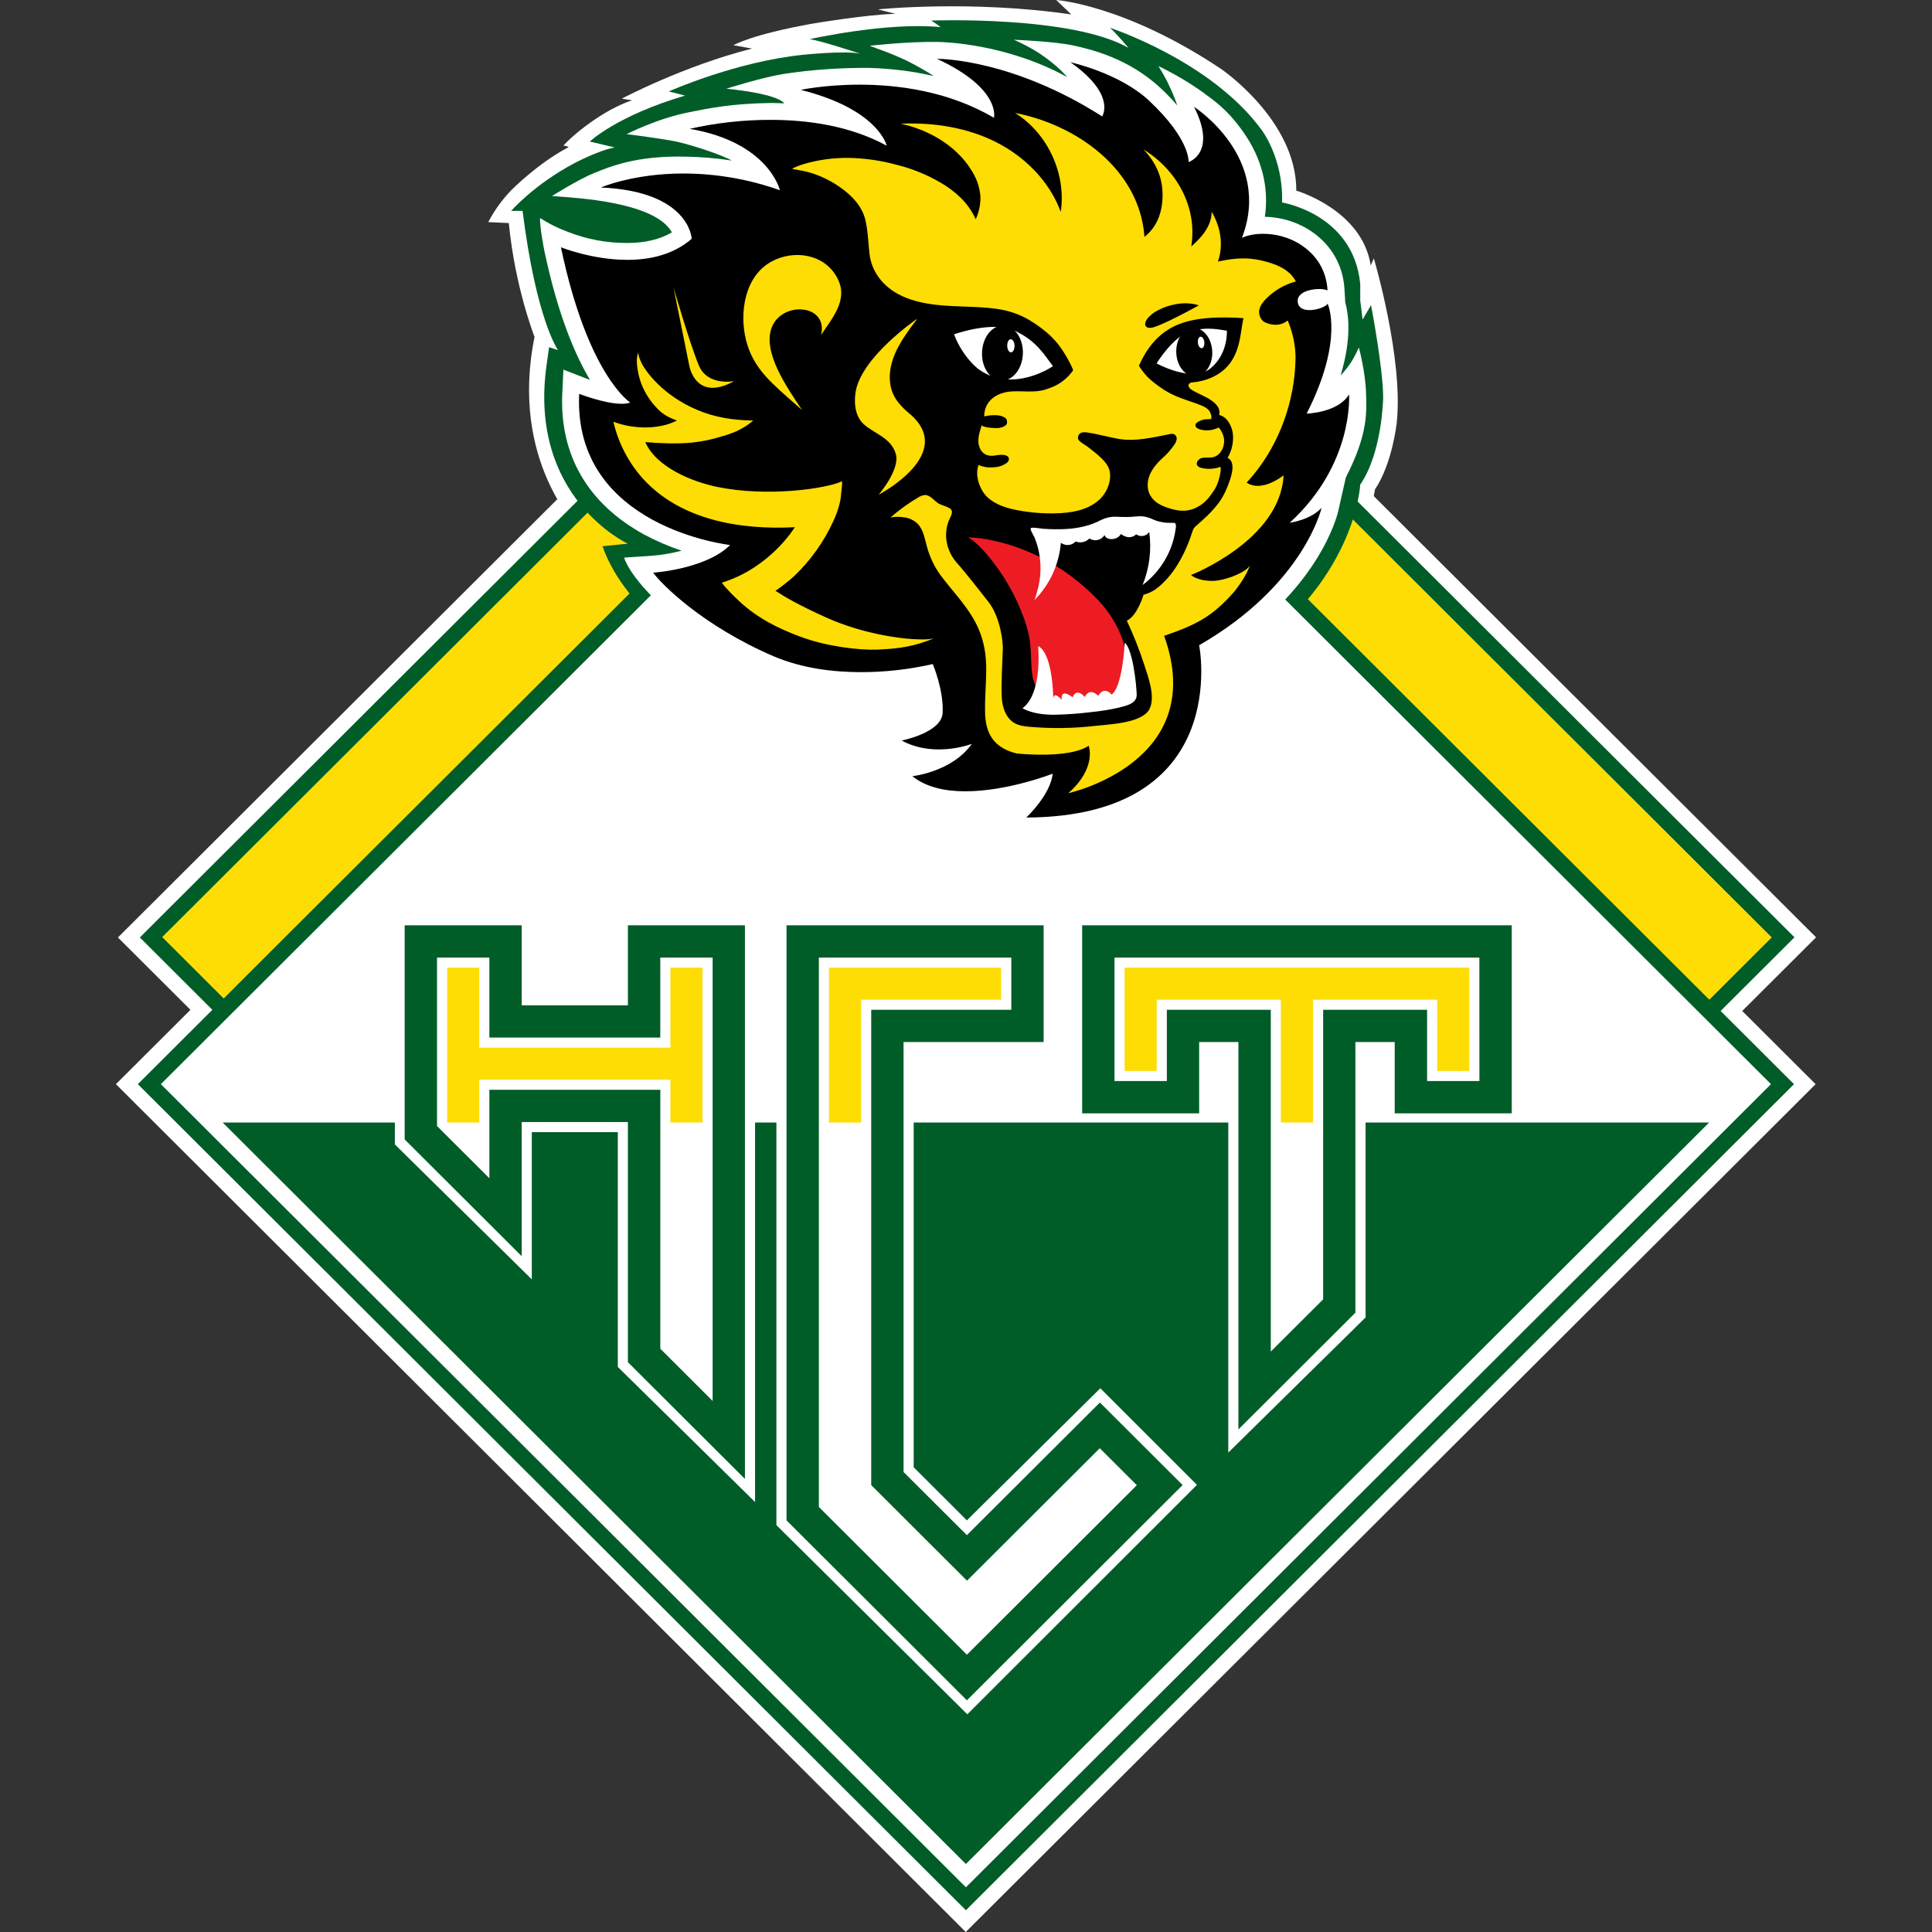<svg width="50" height="50" viewBox="0 0 50 50" fill="none" xmlns="http://www.w3.org/2000/svg">
<rect x="0" y="0" width="50" height="50" fill="#333333" stroke="none"/>
<g clip-path="url(#clip0)">
<path d="M4.723 28.058L24.994 48.281L45.265 28.058L43.367 26.164L45.277 24.258L25.028 4.058L4.775 24.262L6.652 26.134L4.723 28.058ZM24.994 50L3 28.058L4.929 26.134L3.052 24.262L25.028 2.34L47 24.258L45.089 26.164L46.988 28.058L24.994 50Z" fill="white"/>
<path d="M15.648 15.166C15.648 15.166 15.182 14.459 15.006 13.718C15.006 13.718 13.177 11.945 13.834 8.719C13.834 8.719 13.329 7.44 13.168 5.773L12.636 5.748C12.795 5.444 12.996 5.165 13.235 4.919C13.235 4.919 13.918 4.226 14.701 3.816C14.755 3.792 14.582 3.769 14.582 3.769C14.821 3.493 15.611 2.843 16.356 2.596L16.092 2.553C16.092 2.553 17.682 1.708 19.463 1.257L18.981 1.17C18.981 1.17 19.431 0.899 21.013 0.614C21.013 0.614 22.434 0.373 23.176 0.358L22.72 0.243C22.72 0.243 25.123 -0.006 27.724 0.374L27.335 0C27.335 0 29.102 0.117 31.595 1.78C31.595 1.78 33.555 3.106 33.548 4.933C33.548 4.933 35.255 5.431 35.474 6.87L35.555 6.687C35.555 6.687 36.324 9.277 36.148 10.934C36.148 10.934 36.038 11.993 35.584 12.666C35.584 12.666 35.369 14.178 34.493 15.311L15.648 15.166Z" fill="white"/>
<path d="M44.393 26.3L44.095 26.003L45.844 24.258L25.031 3.495L4.215 24.261L5.949 25.991L5.65 26.289L3.619 24.261L25.032 2.899L46.441 24.257L44.393 26.3Z" fill="#005D28"/>
<path d="M45.85 24.262L26.614 5.072L26.623 5.064L25.027 3.472L25.019 3.481L23.389 5.105L4.199 24.25L5.795 25.842L24.985 6.697L44.221 25.887L45.85 24.262Z" fill="#FDDD04"/>
<path d="M16.248 14.07C16.248 14.07 13.655 12.88 14.147 9.436L14.21 8.985L14.443 9.062C14.443 9.062 13.883 8.301 13.524 5.458H13.229C13.229 5.458 13.82 4.774 14.88 4.215C14.88 4.215 15.517 3.88 15.911 3.817L15.264 3.663C15.264 3.663 15.96 2.996 17.729 2.474L17.309 2.366C17.309 2.366 19.015 1.601 20.782 1.418C20.782 1.418 21.881 1.303 22.267 1.39C22.267 1.39 21.217 1.045 20.953 1.014C20.953 1.014 22.951 0.563 24.343 0.703C24.266 0.64 24.184 0.583 24.099 0.532C24.099 0.532 27.737 0.395 29.207 1.241C29.207 1.241 28.883 0.855 28.725 0.719C28.725 0.719 31.341 1.573 32.649 3.36C32.649 3.36 33.219 4.1 33.179 5.24C33.179 5.24 35.032 5.535 35.203 7.353V7.773L35.264 8.27L35.482 7.897C35.482 7.897 35.796 9.528 35.796 10.29C35.796 10.29 35.778 11.704 35.202 12.543C35.202 12.543 35.093 15.153 31.947 17.142C31.947 17.142 32.336 20.482 28.988 21.663C28.988 21.663 26.963 22.409 24.845 21.787C24.845 21.787 25.157 21.445 25.235 21.321C25.235 21.321 23.739 21.539 22.602 20.389C21.466 19.239 21.794 19.488 21.794 19.488L22.121 19.441C22.121 19.441 21.39 18.803 21.249 18.696C21.249 18.696 23.212 18.369 23.476 18.214C23.476 18.214 20.765 18.711 18.306 17.095C18.306 17.095 16.197 15.88 15.593 14.136L16.248 14.07Z" fill="#005D28"/>
<path d="M24.997 6.976L3.865 28.058L24.997 49.14L46.13 28.058L24.997 6.976Z" fill="white"/>
<path d="M4.163 28.058L24.998 48.843L45.833 28.058L24.998 7.272L4.163 28.058ZM24.998 49.437L24.849 49.289L3.567 28.058L24.997 6.678L46.428 28.058L46.279 28.207L24.998 49.437Z" fill="#005D28"/>
<path d="M26.241 1.03C26.461 1.125 26.674 1.238 26.877 1.366C27.387 1.7 27.617 1.994 27.617 1.994C26.028 1.124 24.422 1.088 24.258 1.085C23.469 1.073 22.508 1.185 22.508 1.185C22.669 1.249 23.068 1.376 23.499 1.587C23.603 1.638 23.791 1.741 23.886 1.796C23.982 1.849 24.075 1.907 24.165 1.969C23.88 1.902 23.592 1.851 23.302 1.817C23.042 1.787 22.781 1.766 22.52 1.758C21.772 1.75 21.025 1.801 20.286 1.913C19.714 2.004 18.797 2.296 18.797 2.296C18.797 2.296 20.065 2.406 20.297 2.672C20.304 2.679 20.064 2.663 19.945 2.665C18.922 2.682 18.388 2.795 17.844 2.902C16.991 3.069 16.217 3.472 16.217 3.472C16.217 3.472 17.17 3.59 17.525 3.669C17.881 3.748 18.655 3.995 18.939 4.155C18.526 4.091 18.108 4.057 17.69 4.053C16.46 4.032 15.801 4.306 15.368 4.481C14.967 4.644 14.284 5.074 14.284 5.074C14.284 5.074 14.922 5.11 15.435 5.183C16.854 5.385 17.243 5.76 17.389 6.013C17.082 6.195 16.696 6.288 16.236 6.288C15.704 6.291 15.176 6.192 14.682 5.995C14.435 5.904 14.199 5.786 13.978 5.643C13.962 5.856 14.088 6.491 14.088 6.491C14.436 8.145 14.884 9.187 15.268 9.83C15.219 9.813 15.178 9.8 15.15 9.787L14.581 9.566L14.552 10.175C14.477 11.769 15.21 13.035 16.671 13.834C16.982 14.001 17.306 14.14 17.64 14.252C17.389 14.318 17.133 14.361 16.875 14.383L16.153 14.431C16.153 14.431 16.206 14.657 16.547 15.075C16.889 15.494 17.918 16.56 19.859 17.39C20.551 17.684 21.365 17.832 22.278 17.832C22.805 17.831 23.332 17.784 23.852 17.692C23.913 17.909 23.97 18.183 23.959 18.418C23.906 18.509 23.586 18.672 23.189 18.771C22.861 18.853 22.168 18.954 22.168 18.954C22.168 18.954 22.615 19.254 22.833 19.379C23.014 19.486 23.2 19.583 23.39 19.67L22.633 19.789C22.848 20.022 23.084 20.235 23.337 20.427C23.683 20.68 24.293 20.915 24.986 20.915C25.462 20.915 25.945 20.837 26.352 20.744C26.318 20.78 26.16 20.98 26.005 21.143C25.822 21.334 25.576 21.543 25.576 21.543C25.576 21.543 25.942 21.597 26.563 21.594C28.428 21.582 29.815 21.061 30.655 20.034C31.569 18.916 31.566 17.536 31.508 16.925C34.136 15.31 34.611 13.323 34.631 13.237L34.83 12.357C35.42 11.208 35.364 10.646 35.353 10.172C35.34 9.636 35.168 8.995 35.168 8.995C35.112 9.118 35.05 9.237 34.981 9.353C34.897 9.483 34.8 9.605 34.694 9.718C34.991 8.739 34.897 8.114 34.816 7.831L34.795 7.485C34.757 6.832 34.42 6.279 33.848 5.929C33.511 5.727 33.127 5.618 32.735 5.611C32.845 4.851 32.659 4.105 32.181 3.423C31.727 2.773 31.325 2.544 31.138 2.394C30.773 2.133 30.386 1.905 29.981 1.711C29.981 1.711 30.168 2.009 30.255 2.211C30.337 2.379 30.409 2.553 30.468 2.73C30.336 2.575 30.195 2.428 30.046 2.29C29.199 1.493 28.196 1.271 27.797 1.181C27.31 1.071 26.244 1.029 26.244 1.029" fill="white"/>
<path d="M33.891 8.026C33.733 8.026 33.594 7.969 33.584 7.799C33.571 7.575 33.887 7.48 34.136 7.48C34.211 7.478 34.286 7.489 34.357 7.514C34.327 7.002 34.072 6.583 33.619 6.305C33.337 6.138 33.014 6.05 32.686 6.051C32.469 6.051 32.276 6.091 32.142 6.156C32.94 4.063 30.902 2.765 30.902 2.765C31.506 3.961 30.76 4.194 30.76 4.194C30.76 4.194 30.817 3.619 29.743 2.61C28.976 1.888 27.703 1.611 27.703 1.611C28.903 2.457 28.523 3.012 28.523 3.012C26.226 1.55 24.391 1.523 24.259 1.523H24.251C25.919 2.297 25.723 3.049 25.723 3.049C24.55 2.356 23.232 2.191 22.244 2.191C21.348 2.191 20.724 2.326 20.724 2.326C22.742 2.831 22.948 3.771 22.948 3.771C21.993 3.248 20.884 3.102 19.945 3.102C19.24 3.101 18.537 3.179 17.849 3.334C19.898 3.683 20.184 4.923 20.184 4.923C19.384 4.639 18.54 4.492 17.69 4.49C16.38 4.49 15.552 4.852 15.552 4.852C17.857 4.954 17.901 6.18 17.901 6.18C17.421 6.597 16.808 6.725 16.236 6.725C15.325 6.725 14.517 6.4 14.517 6.4C15.215 9.726 16.311 10.418 16.311 10.418C16.24 10.441 16.165 10.452 16.09 10.45C15.65 10.45 14.989 10.193 14.989 10.193C14.826 13.657 18.896 14.105 18.896 14.105C18.267 14.732 16.904 14.821 16.904 14.821C17.117 15.119 18.196 16.203 20.032 16.989C20.77 17.301 21.577 17.395 22.278 17.395C22.904 17.396 23.529 17.325 24.14 17.186C24.14 17.186 24.429 17.864 24.395 18.454C24.365 18.965 23.334 19.165 23.334 19.165C23.656 19.34 23.996 19.395 24.294 19.395C24.586 19.395 24.875 19.346 25.151 19.252C24.633 19.981 23.612 20.088 23.612 20.088C23.973 20.38 24.472 20.479 24.984 20.479C26.083 20.479 27.243 20.023 27.243 20.023C27.189 20.57 26.56 21.158 26.56 21.158C31.921 21.135 31.034 16.698 31.034 16.698C33.752 15.136 34.202 13.143 34.202 13.143C33.905 13.464 33.379 13.528 33.379 13.528C35.048 12.002 34.913 10.207 34.913 10.207C34.63 10.684 33.816 10.704 33.816 10.704C34.797 8.777 34.358 7.857 34.358 7.857C34.334 7.928 34.096 8.026 33.889 8.026" fill="black"/>
<path d="M26.098 14.093C25.958 14.05 25.817 14.014 25.674 13.985C25.47 13.938 25.262 13.912 25.053 13.907C25.21 13.985 25.434 14.22 25.545 14.352C25.956 14.837 26.277 15.39 26.494 15.986C26.561 16.163 26.611 16.345 26.644 16.531C26.688 16.8 26.679 17.075 26.701 17.347C26.716 17.522 26.768 17.81 26.937 17.901C26.965 17.91 26.991 17.924 27.014 17.941C27.053 17.979 27.068 18.037 27.108 18.075C27.19 18.153 27.315 18.174 27.422 18.186C27.709 18.218 28.005 18.186 28.29 18.155C28.569 18.125 28.846 18.082 29.123 18.035C29.123 17.823 29.132 17.61 29.123 17.397C29.113 17.107 29.15 16.837 29.051 16.552C28.916 16.175 28.704 15.831 28.428 15.541C28.191 15.29 27.93 15.062 27.649 14.86C27.37 14.659 27.072 14.486 26.759 14.343C26.544 14.245 26.323 14.161 26.097 14.091" fill="#ED1C24"/>
<path d="M30.424 13.558C30.434 13.591 30.436 13.627 30.429 13.661C30.393 13.953 30.299 14.234 30.151 14.488C30.003 14.742 29.806 14.964 29.57 15.14C29.747 14.705 29.806 14.232 29.742 13.767C29.724 13.794 29.702 13.816 29.675 13.834C29.649 13.851 29.619 13.863 29.587 13.869C29.556 13.874 29.524 13.874 29.493 13.867C29.462 13.86 29.433 13.847 29.407 13.828C29.316 13.907 29.184 13.951 29.008 13.819C28.964 13.907 28.87 13.944 28.788 13.951C28.707 13.959 28.606 13.927 28.585 13.847C28.566 13.879 28.54 13.907 28.51 13.929C28.479 13.951 28.445 13.966 28.408 13.975C28.371 13.983 28.333 13.984 28.296 13.977C28.259 13.97 28.224 13.956 28.193 13.936C28.148 13.983 28.091 14.015 28.027 14.029C27.964 14.043 27.898 14.037 27.838 14.013C27.79 14.066 27.724 14.098 27.653 14.104C27.582 14.11 27.511 14.09 27.455 14.047C27.408 14.618 27.157 15.153 26.747 15.554C26.798 15.505 26.823 15.367 26.843 15.301C26.87 15.211 26.89 15.119 26.904 15.026C26.933 14.839 26.936 14.65 26.915 14.463C26.894 14.275 26.847 14.091 26.776 13.915C26.759 13.873 26.651 13.705 26.676 13.67C26.7 13.635 26.95 13.681 26.996 13.684C27.194 13.699 27.392 13.701 27.59 13.691C27.9 13.673 28.21 13.608 28.484 13.463C28.566 13.423 28.653 13.395 28.743 13.38C28.84 13.363 28.919 13.38 29.139 13.38C29.403 13.38 29.491 13.336 29.667 13.38C29.842 13.424 29.842 13.468 30.063 13.511C30.283 13.555 30.4 13.506 30.421 13.553L30.422 13.557" fill="white"/>
<path d="M23.581 16.537C23.75 16.547 24.011 16.563 24.174 16.52C23.657 16.73 23.273 16.79 22.696 16.812C22.224 16.83 21.389 16.73 20.713 16.478C20.134 16.262 19.61 15.999 19.152 15.578C19.019 15.457 18.796 15.239 18.68 15.08C19.944 14.69 20.57 13.644 20.57 13.644C19.169 13.718 17.609 13.466 16.627 12.375C16.258 11.958 15.999 11.456 15.875 10.914C16.391 11.114 17.068 11.119 17.52 10.882C17.374 10.836 17.237 10.765 17.116 10.672C16.911 10.492 16.747 10.271 16.635 10.022C16.571 9.877 16.526 9.724 16.502 9.568C16.488 9.488 16.482 9.408 16.481 9.327C16.483 9.259 16.493 9.193 16.512 9.128C16.532 9.231 16.568 9.331 16.618 9.424C16.695 9.573 17.125 10.228 18.067 10.618C18.493 10.796 18.956 10.876 19.498 10.884C19.482 10.884 19.367 11.015 19.059 11.161C18.939 11.213 18.816 11.256 18.69 11.291C18.43 11.374 18.161 11.429 17.889 11.456C17.497 11.492 17.092 11.473 16.701 11.442C16.981 12.092 17.922 12.471 18.565 12.602C19.854 12.866 21.358 12.653 21.794 12.456C21.799 12.531 21.774 12.717 21.768 12.789C21.762 12.872 21.749 12.955 21.729 13.036C21.688 13.197 21.631 13.352 21.56 13.501C21.317 14.029 20.976 14.506 20.555 14.908C20.433 15.024 20.102 15.277 20.068 15.289C20.33 15.46 20.662 15.655 21.378 15.979C22.352 16.419 23.337 16.523 23.587 16.537H23.581ZM19.742 6.926C19.179 7.424 19.129 8.393 19.388 9.059C19.522 9.404 19.745 9.685 20.01 9.94C20.231 10.153 20.505 10.392 20.757 10.611C20.39 10.057 19.722 9.125 19.973 8.474C20.239 7.784 21.436 7.866 21.251 8.667C21.537 8.231 21.953 7.774 21.684 7.223C21.369 6.578 20.561 6.444 19.963 6.771C19.884 6.815 19.81 6.867 19.742 6.926H19.742ZM23.735 8.25C23.735 8.25 22.278 9.245 22.141 10.156C22.107 10.396 22.109 10.749 22.351 10.976C22.61 11.217 23.074 11.329 23.186 11.76C23.291 12.163 22.739 12.803 22.739 12.803C22.739 12.803 24.784 11.742 23.529 10.697C23.335 10.535 23.155 10.346 23.077 10.101C22.993 9.836 23.022 9.546 23.111 9.287C23.215 8.983 23.398 8.715 23.584 8.455L23.565 8.482C23.611 8.417 23.694 8.318 23.735 8.251V8.25ZM30.824 14.881C30.966 15.006 31.262 15.048 31.451 15.03C31.81 14.995 32.283 14.783 32.346 14.629C32.272 14.883 32.011 15.238 31.902 15.358C31.384 15.931 31.015 16.152 30.128 16.456C31.303 19.733 27.647 20.528 27.647 20.528C28.395 19.87 28.175 19.3 28.175 19.3C27.647 19.651 26.31 19.499 26.31 19.499C25.67 19.344 25.501 18.924 25.493 18.423C25.481 17.617 25.642 17.013 25.324 16.273C25.093 15.736 24.663 15.325 24.322 14.86C24.174 14.649 24.064 14.414 23.994 14.166C23.933 13.953 23.903 13.717 23.751 13.558C23.654 13.463 23.528 13.403 23.393 13.388C23.278 13.372 23.155 13.365 23.041 13.397C23.261 13.204 23.498 13.031 23.75 12.882C23.805 12.845 23.867 12.82 23.933 12.811C24.062 12.802 24.18 12.958 24.279 13.024C24.361 13.078 24.558 13.115 24.614 13.187C24.682 13.273 24.571 13.419 24.542 13.507C24.498 13.634 24.479 13.768 24.485 13.902C24.501 14.146 24.598 14.379 24.76 14.563C25.045 14.884 25.302 15.229 25.573 15.566C25.888 15.961 25.96 16.618 25.953 16.799C25.938 17.201 25.913 17.612 25.924 18.014C25.932 18.288 26.026 18.59 26.267 18.72C26.38 18.781 26.511 18.797 26.64 18.809C27.202 18.859 27.769 18.852 28.33 18.787C28.679 18.746 29.569 18.722 29.752 18.343C29.909 18.017 29.708 17.5 29.607 17.185C29.482 16.802 29.333 16.427 29.162 16.063C29.436 15.937 29.594 15.392 29.594 15.392C29.699 15.365 29.798 15.321 29.889 15.263C30.376 14.916 30.682 14.311 30.861 13.754C30.868 13.727 30.879 13.702 30.892 13.678C30.909 13.653 30.929 13.631 30.953 13.612C31.161 13.428 31.365 13.248 31.532 13.024C31.675 12.835 31.763 12.623 31.838 12.399C31.907 12.192 31.948 11.937 31.77 11.848C31.88 11.662 31.928 11.445 31.907 11.229C31.882 11.023 31.757 10.785 31.553 10.74C31.631 10.404 31.111 10.248 30.853 10.098C30.794 10.064 30.731 9.992 30.771 9.936C30.793 9.904 30.837 9.898 30.876 9.894C31.042 9.88 31.205 9.838 31.357 9.771C32.127 9.42 32.074 8.688 32.181 8.234C32.181 8.234 31.852 8.207 31.511 8.218C30.658 8.246 29.94 8.434 29.478 9.459C29.47 9.476 29.616 9.678 29.725 9.782C29.826 9.875 29.934 9.96 30.049 10.037C30.384 10.278 30.735 10.353 31.044 10.475C31.122 10.505 31.203 10.538 31.264 10.596C31.325 10.655 31.373 10.773 31.342 10.851C31.346 10.841 31.192 10.851 31.179 10.853C31.112 10.865 31.047 10.89 30.99 10.927C30.969 10.938 30.953 10.956 30.943 10.977C30.908 11.079 31.056 11.117 31.124 11.129C31.267 11.151 31.413 11.128 31.541 11.063C31.61 11.143 31.656 11.24 31.676 11.344C31.705 11.54 31.604 11.802 31.362 11.838C31.275 11.851 31.185 11.831 31.101 11.853C31.016 11.876 30.94 11.973 30.986 12.047C31.014 12.082 31.055 12.105 31.1 12.111C31.258 12.148 31.423 12.139 31.576 12.085C31.625 12.068 31.566 12.47 31.428 12.676C31.317 12.842 31.227 12.974 31.051 13.086C30.743 13.282 30.457 13.232 30.14 13.113C29.89 13.019 29.693 12.83 29.702 12.537C29.711 12.254 29.894 12.027 30.096 11.845C30.21 11.745 30.31 11.63 30.395 11.503C30.424 11.464 30.444 11.418 30.452 11.369C30.455 11.345 30.452 11.32 30.442 11.297C30.432 11.275 30.415 11.255 30.395 11.242C30.355 11.22 30.307 11.228 30.263 11.237C29.836 11.32 29.389 11.433 28.953 11.359C28.682 11.312 28.418 11.234 28.146 11.194C28.085 11.185 28.017 11.178 27.963 11.209C27.895 11.248 27.874 11.356 27.932 11.409C28.009 11.479 28.102 11.522 28.183 11.588C28.374 11.744 28.67 11.947 28.719 12.197C28.773 12.471 28.632 12.778 28.426 12.954C28.132 13.207 27.722 13.275 27.334 13.285C27.003 13.294 26.671 13.268 26.345 13.207C26.064 13.154 25.779 13.07 25.567 12.88C25.355 12.691 25.213 12.282 25.332 12.024C25.32 12.05 25.509 12.096 25.588 12.096C25.694 12.096 25.797 12.098 25.896 12.061C25.957 12.041 26.015 12.011 26.065 11.971C26.089 11.952 26.105 11.924 26.11 11.894C26.12 11.82 26.053 11.786 25.992 11.776C25.822 11.748 25.71 11.83 25.547 11.779C25.414 11.738 25.334 11.597 25.322 11.457C25.308 11.294 25.365 11.145 25.41 10.995C25.389 11.063 25.775 11.09 25.862 11.075C25.948 11.059 26.051 11.018 26.061 10.951C26.076 10.841 26.012 10.803 25.939 10.775C25.802 10.724 25.61 10.746 25.471 10.775C25.471 10.385 25.778 10.167 26.147 10.133C26.442 10.106 26.756 10.172 27.042 10.085C27.328 9.997 27.478 9.906 27.658 9.726C27.7 9.68 27.739 9.631 27.775 9.58C27.672 9.338 27.539 9.109 27.379 8.901C27.29 8.792 27.192 8.691 27.085 8.6C26.68 8.266 26.309 8.065 25.784 7.992C25.273 7.922 24.755 7.947 24.243 7.89C23.892 7.851 23.539 7.774 23.229 7.603C22.833 7.384 22.552 7.015 22.502 6.565C22.467 6.257 22.461 5.925 22.383 5.645C22.275 5.256 21.922 4.946 21.582 4.741C21.414 4.64 21.235 4.557 21.048 4.493C20.876 4.434 20.698 4.407 20.5 4.371C20.518 4.357 20.539 4.344 20.561 4.335C20.644 4.298 20.729 4.267 20.817 4.241C21.187 4.135 21.57 4.082 21.955 4.086C22.37 4.093 22.782 4.151 23.182 4.259C23.593 4.359 23.987 4.518 24.352 4.732C24.539 4.84 24.712 4.971 24.867 5.122C25.028 5.281 25.158 5.468 25.251 5.673C25.299 5.571 25.334 5.462 25.354 5.35C25.372 5.248 25.378 5.145 25.37 5.041C25.345 4.828 25.274 4.623 25.162 4.441C25.054 4.259 24.921 4.092 24.766 3.947C24.368 3.568 23.849 3.321 23.315 3.201C24.157 3.165 25.02 3.297 25.772 3.675C26.524 4.054 27.163 4.693 27.452 5.484C27.599 4.5 27.117 3.451 26.27 2.923C27.877 3.232 29.494 4.392 29.619 6.13C29.962 5.86 30.092 5.457 30.087 5.022C30.081 4.586 29.918 4.201 29.591 3.867C30.437 4.381 30.996 5.345 30.83 6.378C31.05 6.184 31.355 5.882 31.359 5.481C31.776 6.193 31.514 6.77 31.521 6.769C32.02 6.659 32.331 6.672 32.624 6.737C32.959 6.811 33.363 6.944 33.537 7.284C33.249 7.361 32.985 7.513 32.774 7.724C32.694 7.803 32.621 7.895 32.593 8.004C32.581 8.058 32.583 8.114 32.599 8.167C32.615 8.221 32.644 8.269 32.684 8.307C32.732 8.356 33.07 8.507 33.324 8.295C33.327 8.293 33.54 8.759 33.528 9.3C33.505 10.365 33.128 11.446 32.446 12.28C32.387 12.352 32.326 12.421 32.263 12.489C32.662 12.759 33.219 12.301 33.219 12.301C33.136 13.981 30.825 14.881 30.825 14.881" fill="#FDDD04"/>
<path d="M26.872 16.82C26.872 16.82 26.966 17.96 26.462 18.329C26.462 18.329 26.728 18.507 27.308 18.497C27.622 18.49 27.935 18.467 28.247 18.428C28.488 18.405 28.728 18.366 28.964 18.311C29.136 18.267 29.419 18.212 29.418 17.984C29.411 17.706 29.316 16.814 29.111 16.633L29.104 16.691C29.104 16.691 29.049 17.767 28.769 17.977C28.769 17.977 28.586 17.736 28.421 18.007C28.421 18.007 28.208 17.771 28.074 18.037C28.074 18.037 27.872 17.781 27.757 18.045C27.757 18.045 27.449 17.789 27.474 18.11C27.474 18.11 27.253 17.844 27.259 18.119C27.259 18.119 27.264 16.94 26.872 16.721L26.872 16.82Z" fill="white"/>
<path d="M17.428 7.43L17.841 9.476C17.841 9.476 18.005 10.413 18.999 9.864C18.999 9.864 18.314 9.999 18.087 9.46C17.86 8.92 17.427 7.43 17.427 7.43" fill="#FDDD04"/>
<path d="M24.691 8.653C24.691 8.653 25.683 8.289 26.267 8.562C26.841 8.83 27.031 9.196 27.251 9.476C27.251 9.476 26.222 10.195 25.326 9.556C25.326 9.556 24.917 9.252 24.691 8.654" fill="white"/>
<path d="M29.726 8.21C29.623 8.316 29.579 8.484 29.766 8.486C29.972 8.489 31.026 7.902 31.026 7.902C30.966 7.883 30.905 7.869 30.843 7.86C30.711 7.843 30.578 7.846 30.447 7.87C30.255 7.902 30.071 7.968 29.903 8.066C29.838 8.106 29.779 8.155 29.726 8.21" fill="black"/>
<path d="M26.472 9.159C26.456 9.551 26.207 9.86 25.915 9.849C25.623 9.837 25.399 9.511 25.415 9.116C25.43 8.721 25.679 8.415 25.971 8.426C26.263 8.438 26.487 8.765 26.472 9.158" fill="black"/>
<path d="M26.256 8.944C26.259 9.037 26.219 9.116 26.167 9.119C26.114 9.122 26.07 9.048 26.067 8.954C26.064 8.861 26.103 8.782 26.155 8.779C26.208 8.777 26.253 8.85 26.256 8.944Z" fill="white"/>
<path d="M29.932 9.405C29.932 9.405 30.359 8.703 30.811 8.572C31.264 8.44 31.613 8.546 31.751 8.557C31.751 8.557 31.793 9.156 31.324 9.536C30.856 9.916 29.933 9.405 29.933 9.405" fill="white"/>
<path d="M31.373 9.091C31.389 9.436 31.194 9.727 30.937 9.739C30.68 9.751 30.458 9.48 30.442 9.135C30.425 8.789 30.62 8.499 30.878 8.486C31.135 8.474 31.356 8.745 31.373 9.091Z" fill="black"/>
<path d="M31.167 8.85C31.177 8.933 31.148 9.005 31.102 9.011C31.057 9.017 31.011 8.956 31.002 8.874C30.993 8.792 31.021 8.72 31.067 8.714C31.112 8.707 31.158 8.768 31.167 8.85Z" fill="white"/>
<path d="M10.219 29.618V29.051H5.763L24.997 48.24L44.232 29.051H35.341V34.095L31.788 37.593V29.051H23.646V37.973L25.023 39.347L28.476 35.928L30.977 38.428L25.034 44.366L20.093 39.47V29.051H19.541V38.873L15.989 35.376V29.3H13.763V33.11L10.219 29.618Z" fill="#005D28"/>
<path d="M23.384 38.096V26.968H27.009V23.946H20.355V39.347L22.88 41.865L25.023 44.004L30.606 38.433L28.465 36.297L25.023 39.73L23.384 38.096ZM22.547 26.134V38.434L25.026 40.908L28.462 37.48L29.421 38.437L25.028 42.819L25.024 42.823L21.192 39V24.782H26.173V26.134H22.547Z" fill="#005D28"/>
<path d="M19.279 38.275V23.946H16.25V26.017H13.502V23.946H10.473V29.489L13.502 32.51V29.039H16.25V35.253L19.279 38.275ZM18.443 36.257L17.089 34.905V28.204H12.665V30.493L11.31 29.142V24.782H12.665V26.852H17.088V24.782H18.443V36.257Z" fill="#005D28"/>
<path d="M39.124 28.813V23.946H28.006V28.813H31.034V26.968H32.05V36.993L35.078 33.972V26.968H36.095V28.813H39.124ZM38.287 27.978H36.933V26.134H34.243V33.627L32.888 34.978V26.134H30.198V27.978H28.843V24.782H38.286L38.287 27.978Z" fill="#005D28"/>
<path d="M37.194 27.716H38.025V25.042H29.105V27.716H29.935V25.872H33.149V29.051H33.98V25.872H37.194V27.716Z" fill="#FDDD04"/>
<path d="M22.285 25.872H25.91V25.043H21.454V29.051H22.285V25.872Z" fill="#FDDD04"/>
<path d="M17.35 29.051H18.18V25.043H17.35V27.114H12.403V25.043H11.572V29.051H12.403V27.942H17.35V29.051Z" fill="#FDDD04"/>
</g>
<defs>
<clipPath id="clip0">
<rect width="50" height="50" fill="white"/>
</clipPath>
</defs>
</svg>
